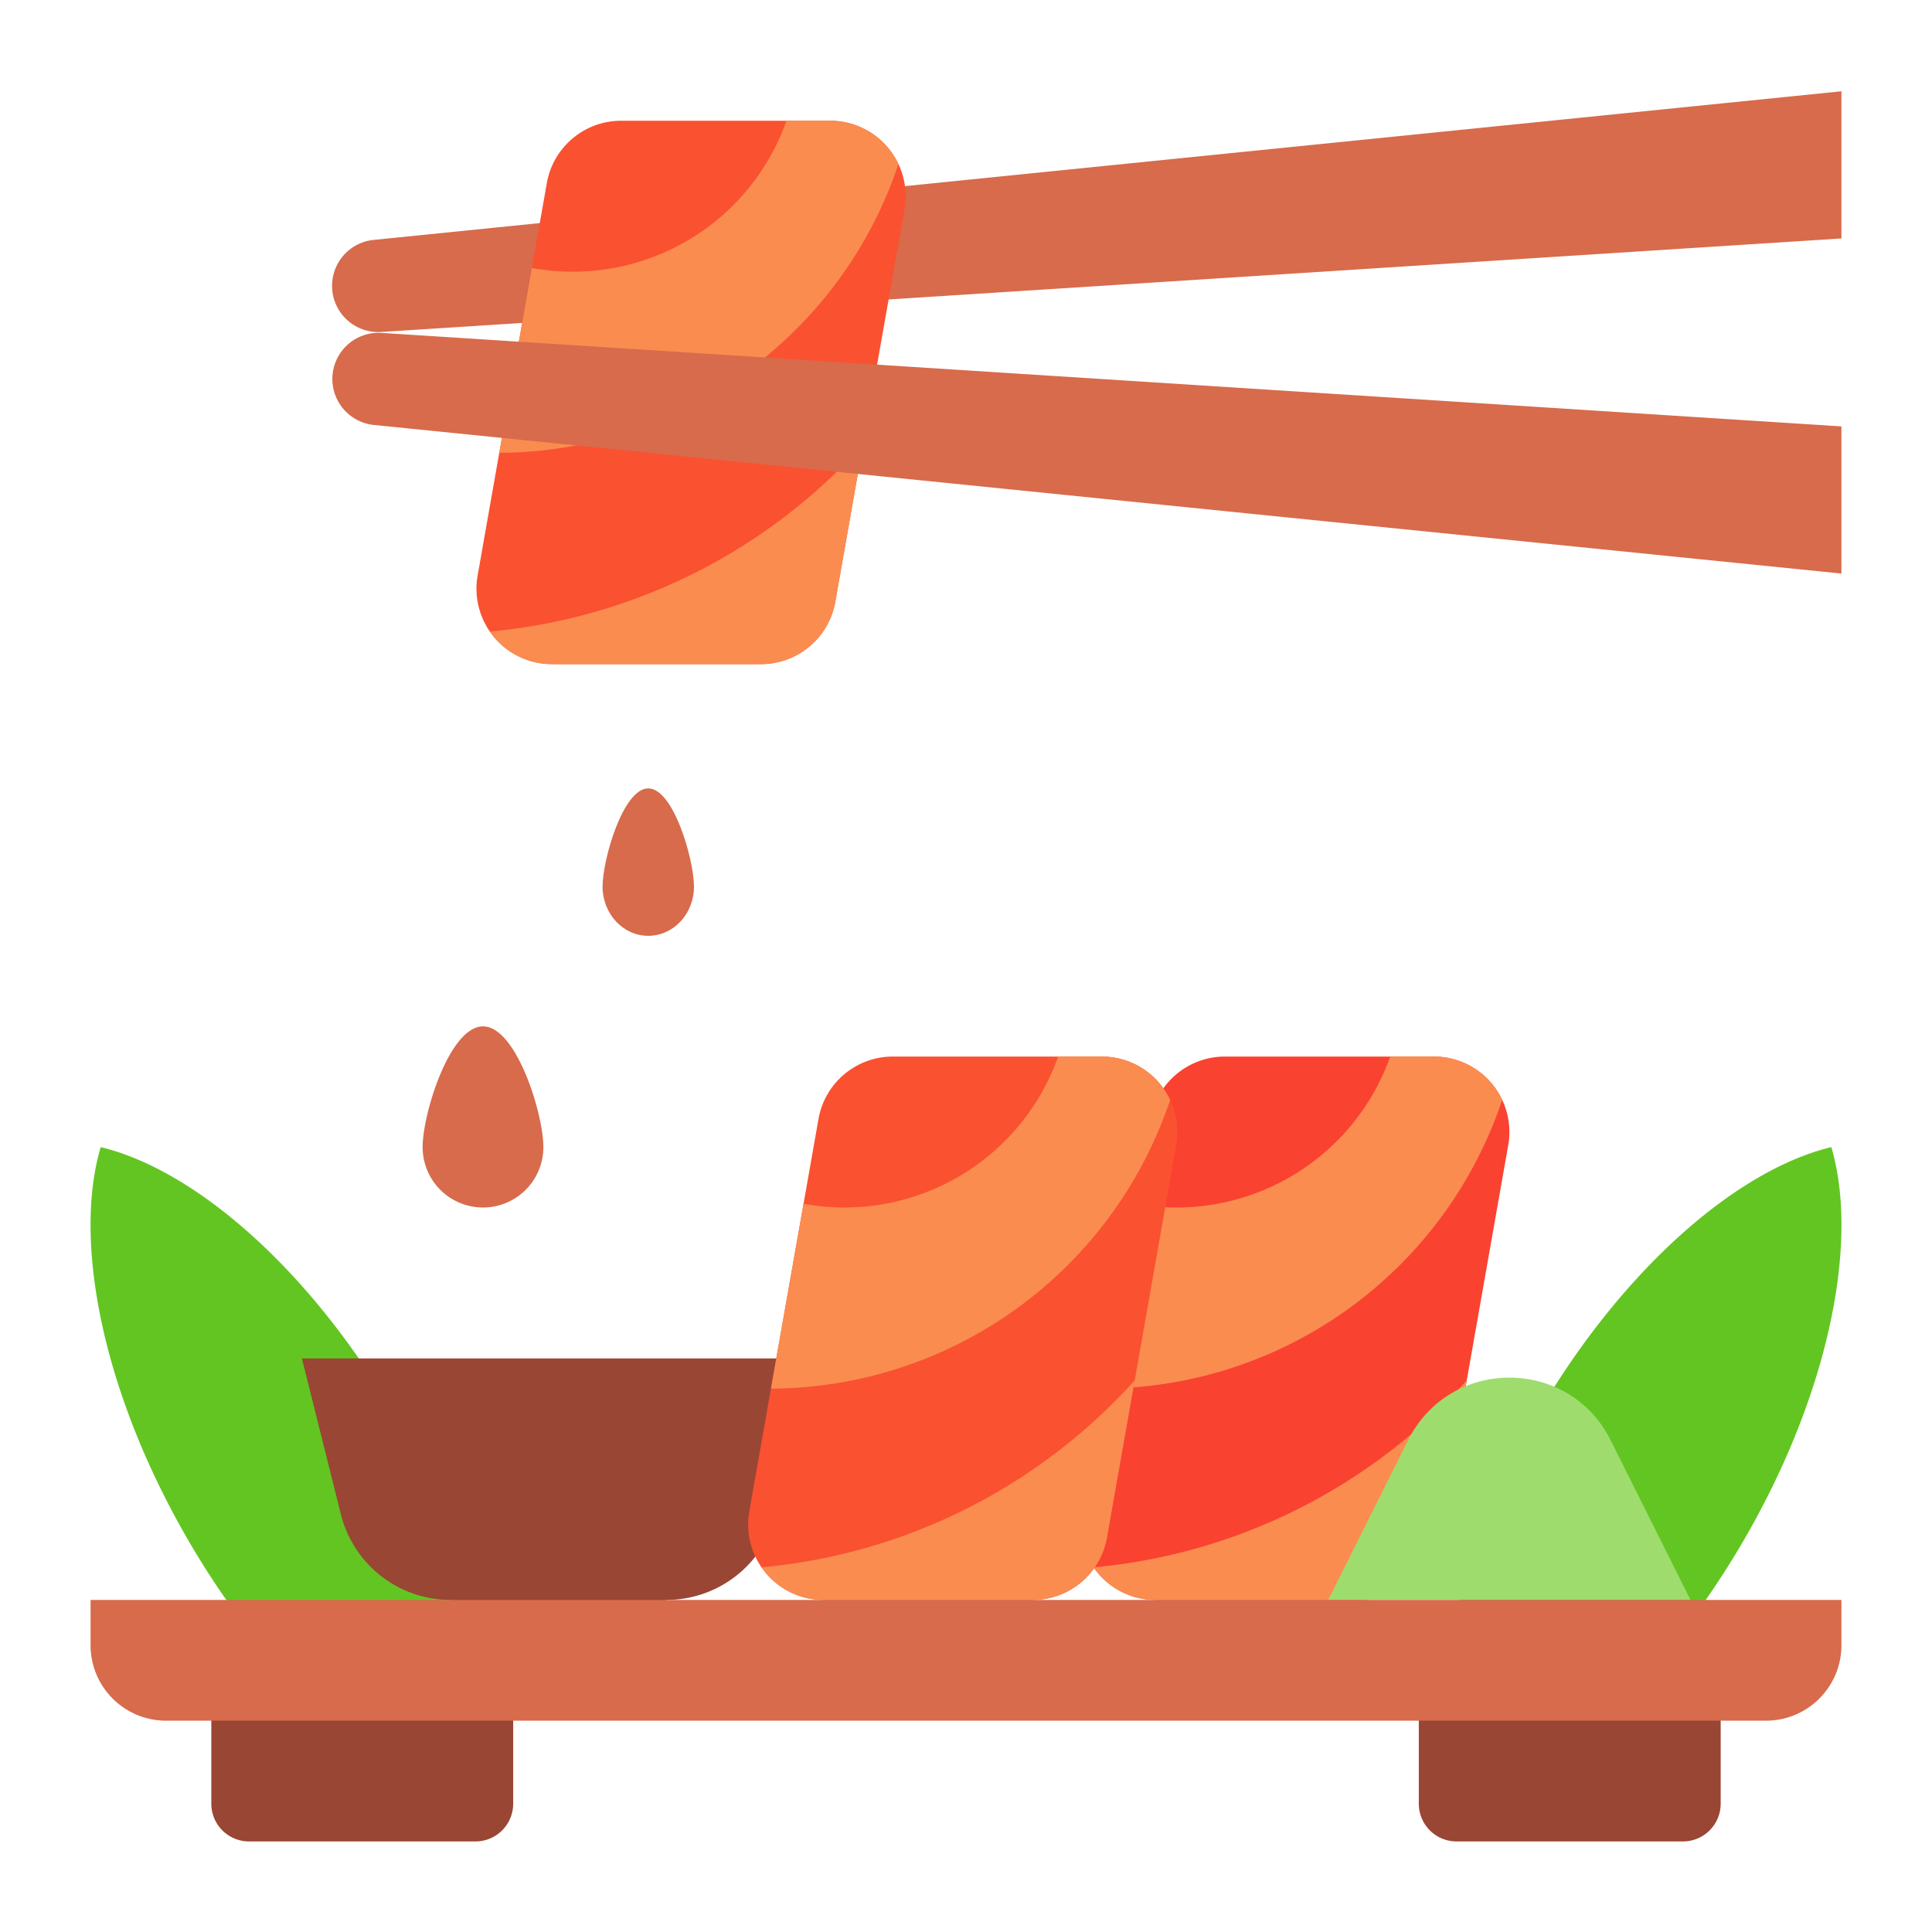 <svg id="Flat" height="512" viewBox="0 0 512 512" width="512" xmlns="http://www.w3.org/2000/svg"><g id="_03_copy_4" data-name="03 copy 4"><g><g><path d="m361.657 424h-55.383a20 20 0 0 1 -19.7-23.473l18.338-104a20 20 0 0 1 19.7-16.527h55.388a20 20 0 0 1 19.7 23.473l-18.338 104a20 20 0 0 1 -19.705 16.527z" fill="#fa4231"/><g fill="#fa8c50"><path d="m380 280h-11.58a60.093 60.093 0 0 1 -67.465 39.016l-8.642 48.984a112.049 112.049 0 0 0 105.781-76.52 19.983 19.983 0 0 0 -18.094-11.48z"/><path d="m289.815 415.364a19.937 19.937 0 0 0 16.459 8.636l5.726 8h48l1.657-8a20 20 0 0 0 19.7-16.527l7.347-41.667a151.635 151.635 0 0 1 -98.889 49.558z"/></g></g><path d="m59.98 424 4.02 8h56l5.508-8a206.331 206.331 0 0 0 -20.5-48.339c-22.337-38.693-52.949-65.554-78.321-71.661-7.4 25.027.558 64.968 22.9 103.661q4.947 8.571 10.393 16.339z" fill="#63c521"/><path d="m176.577 424-.577 8h-56l-.577-8a30 30 0 0 1 -29.1-22.724l-10.323-41.276h136l-10.319 41.276a30 30 0 0 1 -29.104 22.724z" fill="#994635"/><path d="m488 24.191-389.091 39.397a12.243 12.243 0 0 0 -10.86 13.26 12.243 12.243 0 0 0 13.041 11.122l386.91-24.777z" fill="#d76b4c"/><path d="m452.02 424q5.426-7.753 10.4-16.339c22.34-38.693 30.295-78.634 22.9-103.661-25.372 6.107-55.984 32.968-78.323 71.661a206.331 206.331 0 0 0 -20.505 48.339l5.508 8h56z" fill="#63c521"/><g><path d="m201.657 176h-55.383a20 20 0 0 1 -19.7-23.473l18.338-104a20 20 0 0 1 19.7-16.527h55.388a20 20 0 0 1 19.7 23.473l-18.338 104a20 20 0 0 1 -19.705 16.527z" fill="#fa5131"/><g fill="#fa8c50"><path d="m129.815 167.364a19.937 19.937 0 0 0 16.459 8.636h55.383a20 20 0 0 0 19.7-16.527l7.347-41.667a151.635 151.635 0 0 1 -98.889 49.558z"/><path d="m220 32h-11.58a60.023 60.023 0 0 1 -56.59 40 60.373 60.373 0 0 1 -10.88-.984l-8.637 48.984a112.049 112.049 0 0 0 105.781-76.52 19.983 19.983 0 0 0 -18.094-11.48z"/></g></g><path d="m448 424h-96l21.167-42.334c11.056-22.112 42.61-22.112 53.666 0z" fill="#9fdc6e"/><g><path d="m273.657 424h-55.383a20 20 0 0 1 -19.7-23.473l18.338-104a20 20 0 0 1 19.7-16.527h55.388a20 20 0 0 1 19.7 23.473l-18.338 104a20 20 0 0 1 -19.705 16.527z" fill="#fa5131"/><g fill="#fa8c50"><path d="m292 280h-11.58a60.093 60.093 0 0 1 -67.465 39.016l-8.642 48.984a112.049 112.049 0 0 0 105.781-76.52 19.983 19.983 0 0 0 -18.094-11.48z"/><path d="m201.815 415.364a19.937 19.937 0 0 0 16.459 8.636l5.726 8h48l1.657-8a20 20 0 0 0 19.7-16.527l7.347-41.667a151.635 151.635 0 0 1 -98.889 49.558z"/></g></g><g><path d="m56 448h80a0 0 0 0 1 0 0v30a10 10 0 0 1 -10 10h-60a10 10 0 0 1 -10-10v-30a0 0 0 0 1 0 0z" fill="#994635"/><path d="m376 448h80a0 0 0 0 1 0 0v30a10 10 0 0 1 -10 10h-60a10 10 0 0 1 -10-10v-30a0 0 0 0 1 0 0z" fill="#994635"/><path d="m24 424h464a0 0 0 0 1 0 0v12a20 20 0 0 1 -20 20h-424a20 20 0 0 1 -20-20v-12a0 0 0 0 1 0 0z" fill="#d76b4c"/></g><g fill="#d76b4c"><path d="m488 113-386.91-24.78a12.243 12.243 0 0 0 -2.181 24.38l389.091 39.4z"/><path d="m144 304a16 16 0 0 1 -32 0c0-8.837 7.163-32 16-32s16 23.163 16 32z"/><path d="m183.911 234.978c0 7.192-5.422 13.022-12.111 13.022s-12.111-5.83-12.111-13.022 5.422-26.043 12.111-26.043 12.111 18.852 12.111 26.043z"/></g></g></g></svg>